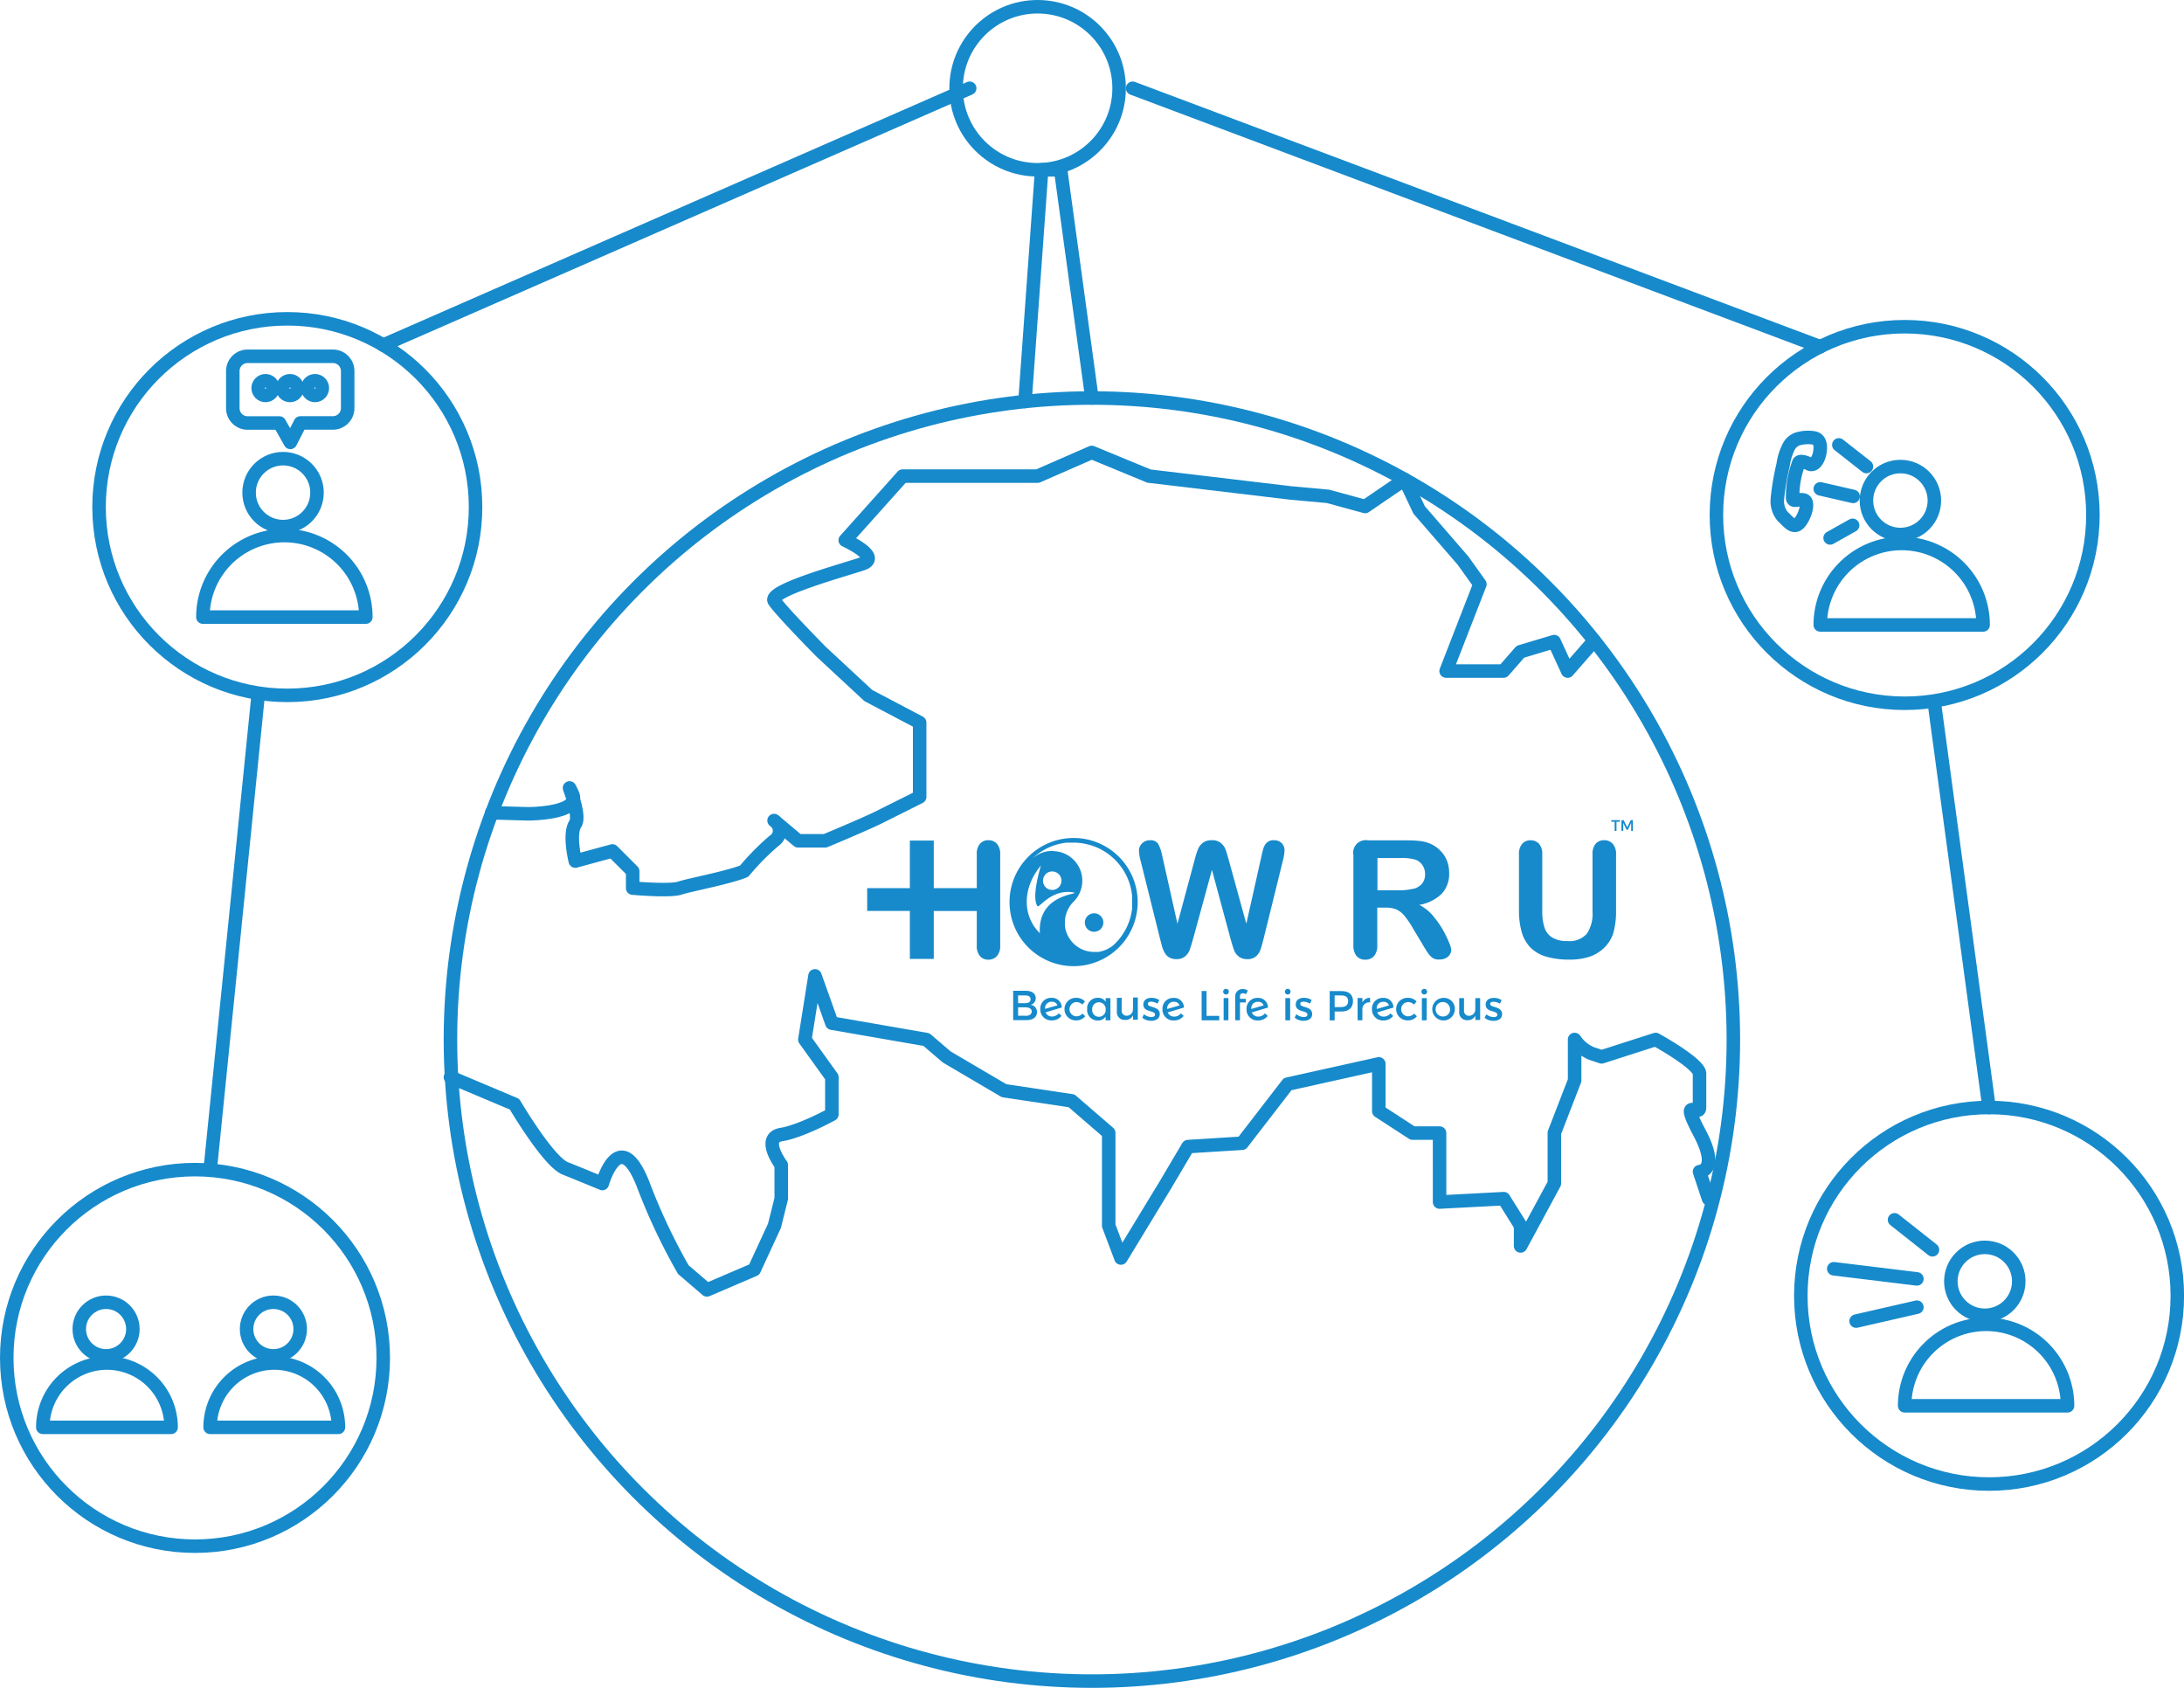 <svg xmlns="http://www.w3.org/2000/svg" viewBox="0 0 323.45 249.94"><defs><style>.cls-1{fill:#178acb;}.cls-2{fill:none;stroke:#178acb;stroke-linecap:round;stroke-linejoin:round;stroke-width:2px;}</style></defs><title>icon7</title><g id="Layer_2" data-name="Layer 2"><g id="web_page" data-name="web page"><path class="cls-1" d="M152.63,148.8a1,1,0,0,0,.76-1c0-.68-.56-1.08-1.46-1.08h-1.88v4.34H152c1,0,1.58-.45,1.58-1.19A1.05,1.05,0,0,0,152.63,148.8Zm-1.85-1.39h1.11c.46,0,.74.2.74.56s-.28.58-.74.58h-1.11Zm1.11,3h-1.11v-1.24h1.11c.57,0,.91.23.91.61S152.47,150.43,151.9,150.43Z"/><path class="cls-1" d="M155.72,147.76a1.58,1.58,0,0,0-1.65,1.67,1.61,1.61,0,0,0,1.72,1.67,1.77,1.77,0,0,0,1.42-.67l-.41-.38a1.25,1.25,0,0,1-1,.48,1,1,0,0,1-.95-.62l2.4-.72A1.44,1.44,0,0,0,155.72,147.76Zm-.94,1.64h0a.94.94,0,0,1,1-1.06.81.81,0,0,1,.82.53Z"/><path class="cls-1" d="M159.35,150.5a1.06,1.06,0,0,1,0-2.11,1.24,1.24,0,0,1,.94.37l.39-.46a1.74,1.74,0,0,0-1.36-.54,1.67,1.67,0,0,0,0,3.34,1.68,1.68,0,0,0,1.4-.61l-.4-.4A1.23,1.23,0,0,1,159.35,150.5Z"/><path class="cls-1" d="M163.75,148.35a1.29,1.29,0,0,0-1.18-.59,1.54,1.54,0,0,0-1.56,1.67,1.55,1.55,0,0,0,1.58,1.69,1.29,1.29,0,0,0,1.15-.59v.56h.71v-3.29h-.71Zm0,1.22a1,1,0,0,1-1,1,1,1,0,0,1-1-1.07,1,1,0,0,1,1-1.08,1,1,0,0,1,1,1Z"/><path class="cls-1" d="M167.79,149.41a.93.93,0,0,1-.9,1,.72.72,0,0,1-.77-.8v-1.85h-.71v2a1.14,1.14,0,0,0,1.21,1.27,1.21,1.21,0,0,0,1.18-.67v.64h.71v-3.29h-.71Z"/><path class="cls-1" d="M170,148.66c0-.24.2-.33.48-.33a1.94,1.94,0,0,1,.95.29l.26-.53a2.08,2.08,0,0,0-1.15-.33c-.63,0-1.21.28-1.21,1,0,1.19,1.73.81,1.73,1.49,0,.25-.24.35-.54.35a1.8,1.8,0,0,1-1.1-.41l-.25.51a2,2,0,0,0,1.33.46c.66,0,1.26-.3,1.26-1C171.76,148.94,170,149.27,170,148.66Z"/><path class="cls-1" d="M173.81,147.77a1.59,1.59,0,0,0-1.65,1.67,1.61,1.61,0,0,0,1.72,1.67,1.77,1.77,0,0,0,1.42-.67l-.41-.38a1.25,1.25,0,0,1-1,.48,1,1,0,0,1-.95-.62l2.4-.72A1.44,1.44,0,0,0,173.81,147.77Zm-.94,1.64h0a.94.94,0,0,1,1-1.06.81.81,0,0,1,.82.53Z"/><polygon class="cls-1" points="178.69 146.75 177.96 146.75 177.96 151.09 180.57 151.09 180.57 150.43 178.69 150.43 178.69 146.75"/><path class="cls-1" d="M181.58,146.43a.42.42,0,1,0,.41.43A.41.41,0,0,0,181.58,146.43Z"/><rect class="cls-1" x="181.22" y="147.79" width="0.71" height="3.29"/><path class="cls-1" d="M184.08,147.08a.8.8,0,0,1,.45.15l.27-.54a1.26,1.26,0,0,0-.74-.23,1.08,1.08,0,0,0-1.13,1.13v3.49h.71v-2.64h.86v-.53h-.86v-.39A.41.41,0,0,1,184.08,147.08Z"/><path class="cls-1" d="M186.26,147.77a1.59,1.59,0,0,0-1.65,1.67,1.61,1.61,0,0,0,1.72,1.67,1.77,1.77,0,0,0,1.42-.67l-.41-.38a1.25,1.25,0,0,1-1,.48,1,1,0,0,1-.95-.62l2.4-.72A1.44,1.44,0,0,0,186.26,147.77Zm-.94,1.64h0a.94.94,0,0,1,1-1.06.81.81,0,0,1,.82.53Z"/><path class="cls-1" d="M190.72,146.43a.42.42,0,1,0,.41.43A.41.41,0,0,0,190.72,146.43Z"/><rect class="cls-1" x="190.36" y="147.8" width="0.71" height="3.29"/><path class="cls-1" d="M192.57,148.66c0-.24.2-.33.48-.33a1.93,1.93,0,0,1,.95.29l.26-.53a2.08,2.08,0,0,0-1.15-.33c-.63,0-1.21.28-1.21,1,0,1.19,1.73.81,1.73,1.49,0,.25-.24.35-.54.35a1.79,1.79,0,0,1-1.1-.41l-.25.51a2,2,0,0,0,1.33.46c.66,0,1.26-.3,1.26-1C194.32,148.94,192.57,149.27,192.57,148.66Z"/><path class="cls-1" d="M198.66,146.76h-1.73v4.34h.73v-1.31h1c1.09,0,1.72-.57,1.72-1.55S199.75,146.76,198.66,146.76Zm0,2.37h-1v-1.72h1c.67,0,1,.27,1,.84S199.3,149.13,198.63,149.13Z"/><path class="cls-1" d="M201.77,148.45v-.66h-.71v3.29h.71v-1.72a1,1,0,0,1,1.14-.92v-.68A1.2,1.2,0,0,0,201.77,148.45Z"/><path class="cls-1" d="M204.84,147.77a1.58,1.58,0,0,0-1.65,1.67,1.61,1.61,0,0,0,1.72,1.67,1.77,1.77,0,0,0,1.42-.67l-.41-.38a1.25,1.25,0,0,1-1,.48,1,1,0,0,1-.95-.62l2.4-.72A1.44,1.44,0,0,0,204.84,147.77Zm-.94,1.64h0a.94.94,0,0,1,1-1.06.81.81,0,0,1,.82.53Z"/><path class="cls-1" d="M208.47,150.5a1.06,1.06,0,0,1,0-2.11,1.24,1.24,0,0,1,.94.37l.39-.46a1.74,1.74,0,0,0-1.36-.54,1.67,1.67,0,0,0,0,3.34,1.68,1.68,0,0,0,1.4-.61l-.4-.4A1.23,1.23,0,0,1,208.47,150.5Z"/><path class="cls-1" d="M210.94,146.43a.42.42,0,1,0,.41.43A.41.41,0,0,0,210.94,146.43Z"/><rect class="cls-1" x="210.58" y="147.8" width="0.71" height="3.29"/><path class="cls-1" d="M213.75,147.77a1.67,1.67,0,1,0,1.71,1.67A1.61,1.61,0,0,0,213.75,147.77Zm0,2.75a1.07,1.07,0,1,1,1-1.07A1,1,0,0,1,213.75,150.52Z"/><path class="cls-1" d="M218.49,149.42a.93.93,0,0,1-.9,1,.72.72,0,0,1-.77-.8V147.8h-.71v2a1.14,1.14,0,0,0,1.21,1.27,1.22,1.22,0,0,0,1.18-.67v.64h.71V147.8h-.71Z"/><path class="cls-1" d="M220.7,148.67c0-.24.2-.33.48-.33a1.93,1.93,0,0,1,.95.29l.26-.53a2.08,2.08,0,0,0-1.15-.33c-.63,0-1.21.28-1.21,1,0,1.19,1.73.81,1.73,1.49,0,.25-.24.35-.54.35a1.8,1.8,0,0,1-1.1-.41l-.25.51a2,2,0,0,0,1.33.46c.66,0,1.26-.3,1.26-1C222.45,148.95,220.7,149.27,220.7,148.67Z"/><polygon class="cls-1" points="238.63 121.69 239.13 121.69 239.13 123.04 239.4 123.04 239.4 121.69 239.91 121.69 239.91 121.45 238.63 121.45 238.63 121.69"/><polygon class="cls-1" points="241.51 121.45 240.99 122.51 240.46 121.45 240.14 121.45 240.14 123.04 240.4 123.04 240.4 121.85 240.9 122.88 241.08 122.88 241.58 121.85 241.58 123.04 241.83 123.04 241.83 121.45 241.51 121.45"/><path class="cls-1" d="M159,124.09a9.49,9.49,0,1,0,9.49,9.49A9.49,9.49,0,0,0,159,124.09Zm-5,14.1c-2.84-2.83-2.36-7.06.15-10,0,.12-1.46,4.6-.5,6,.23.33,2.19-2.72,5.5-2,.18.28-5.33.39-5.16,5.8Zm.76-8.63a1.37,1.37,0,1,1,.22,1.93A1.37,1.37,0,0,1,154.78,129.55Zm12.91,3.4,0,.39s0,.06,0,.1,0,.06,0,.09a2,2,0,0,1,0,.29c0,.19,0,.29,0,.49l0,.19a8.72,8.72,0,0,1-2,4.65,8.4,8.4,0,0,1-.73.76,3.92,3.92,0,0,1-.76.53,4.41,4.41,0,0,1-1.53.51l-.38,0h-.38a4.32,4.32,0,0,1-1.52-.33,4.38,4.38,0,0,1-2.66-3.54c0-.06,0-.13,0-.19s0-.24,0-.38a4.37,4.37,0,0,1,1.29-3,4.38,4.38,0,0,0-2.2-7.39,4.06,4.06,0,0,0-.57-.08,4,4,0,0,0-1,0,4.33,4.33,0,0,0-1.91.76,3,3,0,0,0-.38.3,5.67,5.67,0,0,1,.76-.65,8.66,8.66,0,0,1,3.5-1.56c.32-.07.48-.08.78-.12l.39,0h.77a8.82,8.82,0,0,1,1.55.17l.78.19a8.64,8.64,0,0,1,2.33,1.09,8.77,8.77,0,0,1,3.43,4.42A9,9,0,0,1,167.69,133Z"/><path class="cls-1" d="M162.89,135.54a1.37,1.37,0,1,0,.22,1.92A1.37,1.37,0,0,0,162.89,135.54Z"/><path class="cls-1" d="M188.63,124.42a1.41,1.41,0,0,0-1,.35,2,2,0,0,0-.5.79,12,12,0,0,0-.31,1.23l-2.24,10L182,127.43c-.21-.77-.38-1.32-.5-1.65a2.3,2.3,0,0,0-.67-.93,2,2,0,0,0-1.36-.43,2.08,2.08,0,0,0-1.36.41,2.34,2.34,0,0,0-.72,1,14.92,14.92,0,0,0-.5,1.63l-2.51,9.33-2.24-10a7,7,0,0,0-.57-1.76,1.31,1.31,0,0,0-1.27-.6,1.59,1.59,0,0,0-1.15.45,1.5,1.5,0,0,0-.47,1.12,6.75,6.75,0,0,0,.26,1.53L171.8,139c.09.34.18.71.29,1.11a4.16,4.16,0,0,0,.42,1,1.83,1.83,0,0,0,.67.68,2.08,2.08,0,0,0,1.05.24,1.91,1.91,0,0,0,1.27-.4,2.23,2.23,0,0,0,.67-.91c.13-.34.3-.89.52-1.67l2.8-10.24,2.76,10.24c.23.8.4,1.36.53,1.69a2.13,2.13,0,0,0,.66.89,1.91,1.91,0,0,0,1.27.4,1.88,1.88,0,0,0,1.3-.41,2.25,2.25,0,0,0,.65-.95c.13-.36.29-.93.49-1.71l2.84-11.5a7.28,7.28,0,0,0,.25-1.53,1.48,1.48,0,0,0-.47-1.12A1.6,1.6,0,0,0,188.63,124.42Z"/><path class="cls-1" d="M213.23,142.08a1.9,1.9,0,0,0,.88-.19,1.51,1.51,0,0,0,.6-.53,1.25,1.25,0,0,0,.22-.68,3.93,3.93,0,0,0-.37-1.21,15.72,15.72,0,0,0-1-2,15.09,15.09,0,0,0-1.52-2.07A6.48,6.48,0,0,0,210.2,134a6.32,6.32,0,0,0,3.32-1.65,4.34,4.34,0,0,0,1.1-3.11,5,5,0,0,0-.33-1.8,4.34,4.34,0,0,0-1-1.49,4.46,4.46,0,0,0-1.45-1,5.1,5.1,0,0,0-1.52-.41,17.05,17.05,0,0,0-2-.1h-5.72a1.85,1.85,0,0,0-2.16,2.16v13.36a2.41,2.41,0,0,0,.46,1.6,1.62,1.62,0,0,0,1.31.55,1.65,1.65,0,0,0,1.27-.52,2.31,2.31,0,0,0,.49-1.62v-5.57h1.23a4.16,4.16,0,0,1,1.55.25,3.33,3.33,0,0,1,1.22.93,13.13,13.13,0,0,1,1.35,2l1.41,2.35c.33.55.59,1,.79,1.25a2.73,2.73,0,0,0,.69.7A1.72,1.72,0,0,0,213.23,142.08Zm-4-10.46a8.89,8.89,0,0,1-2.14.22H204v-4.78h3.25a7.31,7.31,0,0,1,2.43.26,2.2,2.2,0,0,1,1,.82,2.24,2.24,0,0,1,.37,1.28,2.15,2.15,0,0,1-.46,1.45A2.49,2.49,0,0,1,209.28,131.63Z"/><path class="cls-1" d="M237.57,124.42a1.6,1.6,0,0,0-1.25.52,2.31,2.31,0,0,0-.47,1.58V135a5.28,5.28,0,0,1-.84,3.27,3.42,3.42,0,0,1-2.87,1.08,4.17,4.17,0,0,1-2.28-.53,2.76,2.76,0,0,1-1.13-1.49,7.63,7.63,0,0,1-.32-2.39v-8.41a2.29,2.29,0,0,0-.47-1.57,1.63,1.63,0,0,0-1.27-.53,1.59,1.59,0,0,0-1.24.53,2.28,2.28,0,0,0-.47,1.57v8.21a11.65,11.65,0,0,0,.42,3.33,5.31,5.31,0,0,0,1.32,2.28,5.41,5.41,0,0,0,2.32,1.32,12,12,0,0,0,3.39.43,9.53,9.53,0,0,0,2.89-.39,5.78,5.78,0,0,0,2.17-1.26,5.17,5.17,0,0,0,1.48-2.35,12.22,12.22,0,0,0,.39-3.35v-8.21a2.25,2.25,0,0,0-.49-1.58A1.64,1.64,0,0,0,237.57,124.42Z"/><path class="cls-1" d="M146.37,124.42a1.59,1.59,0,0,0-1.24.53,2.29,2.29,0,0,0-.47,1.57v5h-6.37v-7.05h-3.54v7.05h-6.32v3.37h6.32V142h3.54V134.9h6.37V140a2.33,2.33,0,0,0,.47,1.58,1.58,1.58,0,0,0,1.25.53,1.65,1.65,0,0,0,1.26-.53,2.25,2.25,0,0,0,.49-1.58V126.52a2.25,2.25,0,0,0-.49-1.58A1.64,1.64,0,0,0,146.37,124.42Z"/><circle class="cls-2" cx="161.71" cy="153.94" r="95"/><path class="cls-2" d="M66.71,159.51l9.49,4s5,8.5,7.5,9.5,5.5,2.25,5.5,2.25,2.5-8.75,6,0a88.86,88.86,0,0,0,6,12.75l3.5,3,7-3,3-6.5,1-4v-5s-3-4,0-4.5,7.5-3,7.5-3v-5.5l-4-5.57,1.5-9.43,2.5,7,14,2.43,3,2.57,8.5,5,10,1.5,5.5,4.75V181.5l1.81,4.79,6.69-11,3.25-5.5,8-.5,6.75-8.75,13.5-3v7l5,3.25h4V178l9.5-.5,2.5,4v3l5-9.25v-7.5l3-7.75v-6.07a5.57,5.57,0,0,0,2.5,2.07l1.5.5,8-2.57s6.5,3.57,6.5,5.07v5c0,1.5-3-1.92,0,3.75s0,5.75,0,5.75l1.33,4"/><path class="cls-2" d="M72.82,120.36l5.38.15s8,0,6.56-3,1.44,3,.44,4.5,0,5.5,0,5.5l5.5-1.5,3,3v2.5s5.5.5,7,0,7-1.5,9.5-2.5a37.55,37.55,0,0,1,4.44-4.5,1.79,1.79,0,0,0,0-3l3.56,3h4s6-2.5,8-3.5l6-3V107l-7.6-4-7-6.5s-5.92-6-6.92-7.5,10-4.5,13-5.5-2.5-3.5-2.5-3.5l8.5-9.5h20l8-3.5,8.49,3.5,21,2.5,5.5.5,5.5,1.5,5.87-4,2.13,4.51,6.5,7.5,2.5,3.5-5,12.86h8.5l2.5-2.86,5-1.5,2,4.36,3.92-4.49"/><circle class="cls-2" cx="294.58" cy="191.88" r="27.88"/><circle class="cls-2" cx="293.95" cy="189.74" r="5.03"/><path class="cls-2" d="M294.14,196.11a12.06,12.06,0,0,0-12.06,12.06H306.2A12.06,12.06,0,0,0,294.14,196.11Z"/><line class="cls-2" x1="280.58" y1="180.63" x2="286.2" y2="185.07"/><line class="cls-2" x1="283.89" y1="189.38" x2="271.58" y2="187.88"/><line class="cls-2" x1="283.89" y1="193.57" x2="274.89" y2="195.63"/><circle class="cls-2" cx="28.88" cy="201.08" r="27.88"/><circle class="cls-2" cx="15.71" cy="196.81" r="3.97"/><path class="cls-2" d="M15.86,201.84a9.52,9.52,0,0,0-9.52,9.52h19A9.52,9.52,0,0,0,15.86,201.84Z"/><circle class="cls-2" cx="40.49" cy="196.81" r="3.97"/><path class="cls-2" d="M40.64,201.84a9.52,9.52,0,0,0-9.52,9.52h19A9.52,9.52,0,0,0,40.64,201.84Z"/><circle class="cls-2" cx="282.08" cy="76.26" r="27.88"/><circle class="cls-2" cx="281.45" cy="74.12" r="5.03"/><path class="cls-2" d="M281.64,80.48a12.06,12.06,0,0,0-12.06,12.06H293.7A12.06,12.06,0,0,0,281.64,80.48Z"/><path class="cls-2" d="M264.94,66.1a8.28,8.28,0,0,0-.85,2.69,37.23,37.23,0,0,0-.86,5.09,3.55,3.55,0,0,0,.78,2.59c.9.84,1.65,1.93,2.51.92s1.48-3.19.58-3.35-1.52.33-1.61-.28a14.31,14.31,0,0,1,.92-5.26c.21-.35,1.11,0,1.46.16.83.49,1.47-.64,1.64-1.62s.09-1.94-.8-2.18a5.5,5.5,0,0,0-2.23.07A2.31,2.31,0,0,0,264.94,66.1Z"/><line class="cls-2" x1="276.42" y1="69.09" x2="272.33" y2="65.88"/><line class="cls-2" x1="274.45" y1="73.51" x2="269.58" y2="72.39"/><line class="cls-2" x1="274.37" y1="77.79" x2="271.04" y2="79.66"/><circle class="cls-2" cx="42.55" cy="75.09" r="27.88"/><circle class="cls-2" cx="41.92" cy="72.95" r="5.03"/><path class="cls-2" d="M42.11,79.31A12.06,12.06,0,0,0,30.05,91.38H54.18A12.06,12.06,0,0,0,42.11,79.31Z"/><path class="cls-2" d="M49.3,62.63H44.48L43,65.51l-1.62-2.87H36.67a2.19,2.19,0,0,1-2.19-2.19v-5.5a2.19,2.19,0,0,1,2.19-2.19H49.3a2.19,2.19,0,0,1,2.19,2.19v5.5A2.19,2.19,0,0,1,49.3,62.63Z"/><circle class="cls-2" cx="39.32" cy="57.47" r="1.09"/><circle class="cls-2" cx="42.94" cy="57.47" r="1.09"/><circle class="cls-2" cx="46.65" cy="57.47" r="1.09"/><line class="cls-2" x1="31.12" y1="173.29" x2="38.23" y2="102.96"/><line class="cls-2" x1="167.74" y1="13.07" x2="269.58" y2="51.34"/><line class="cls-2" x1="56.75" y1="51.1" x2="143.61" y2="13.07"/><line class="cls-2" x1="286.48" y1="104.13" x2="294.58" y2="164.01"/><polyline class="cls-2" points="151.8 59.45 154.27 25.14 157.08 25.14 161.71 58.94"/><circle class="cls-2" cx="153.67" cy="13.07" r="12.07"/></g></g></svg>
